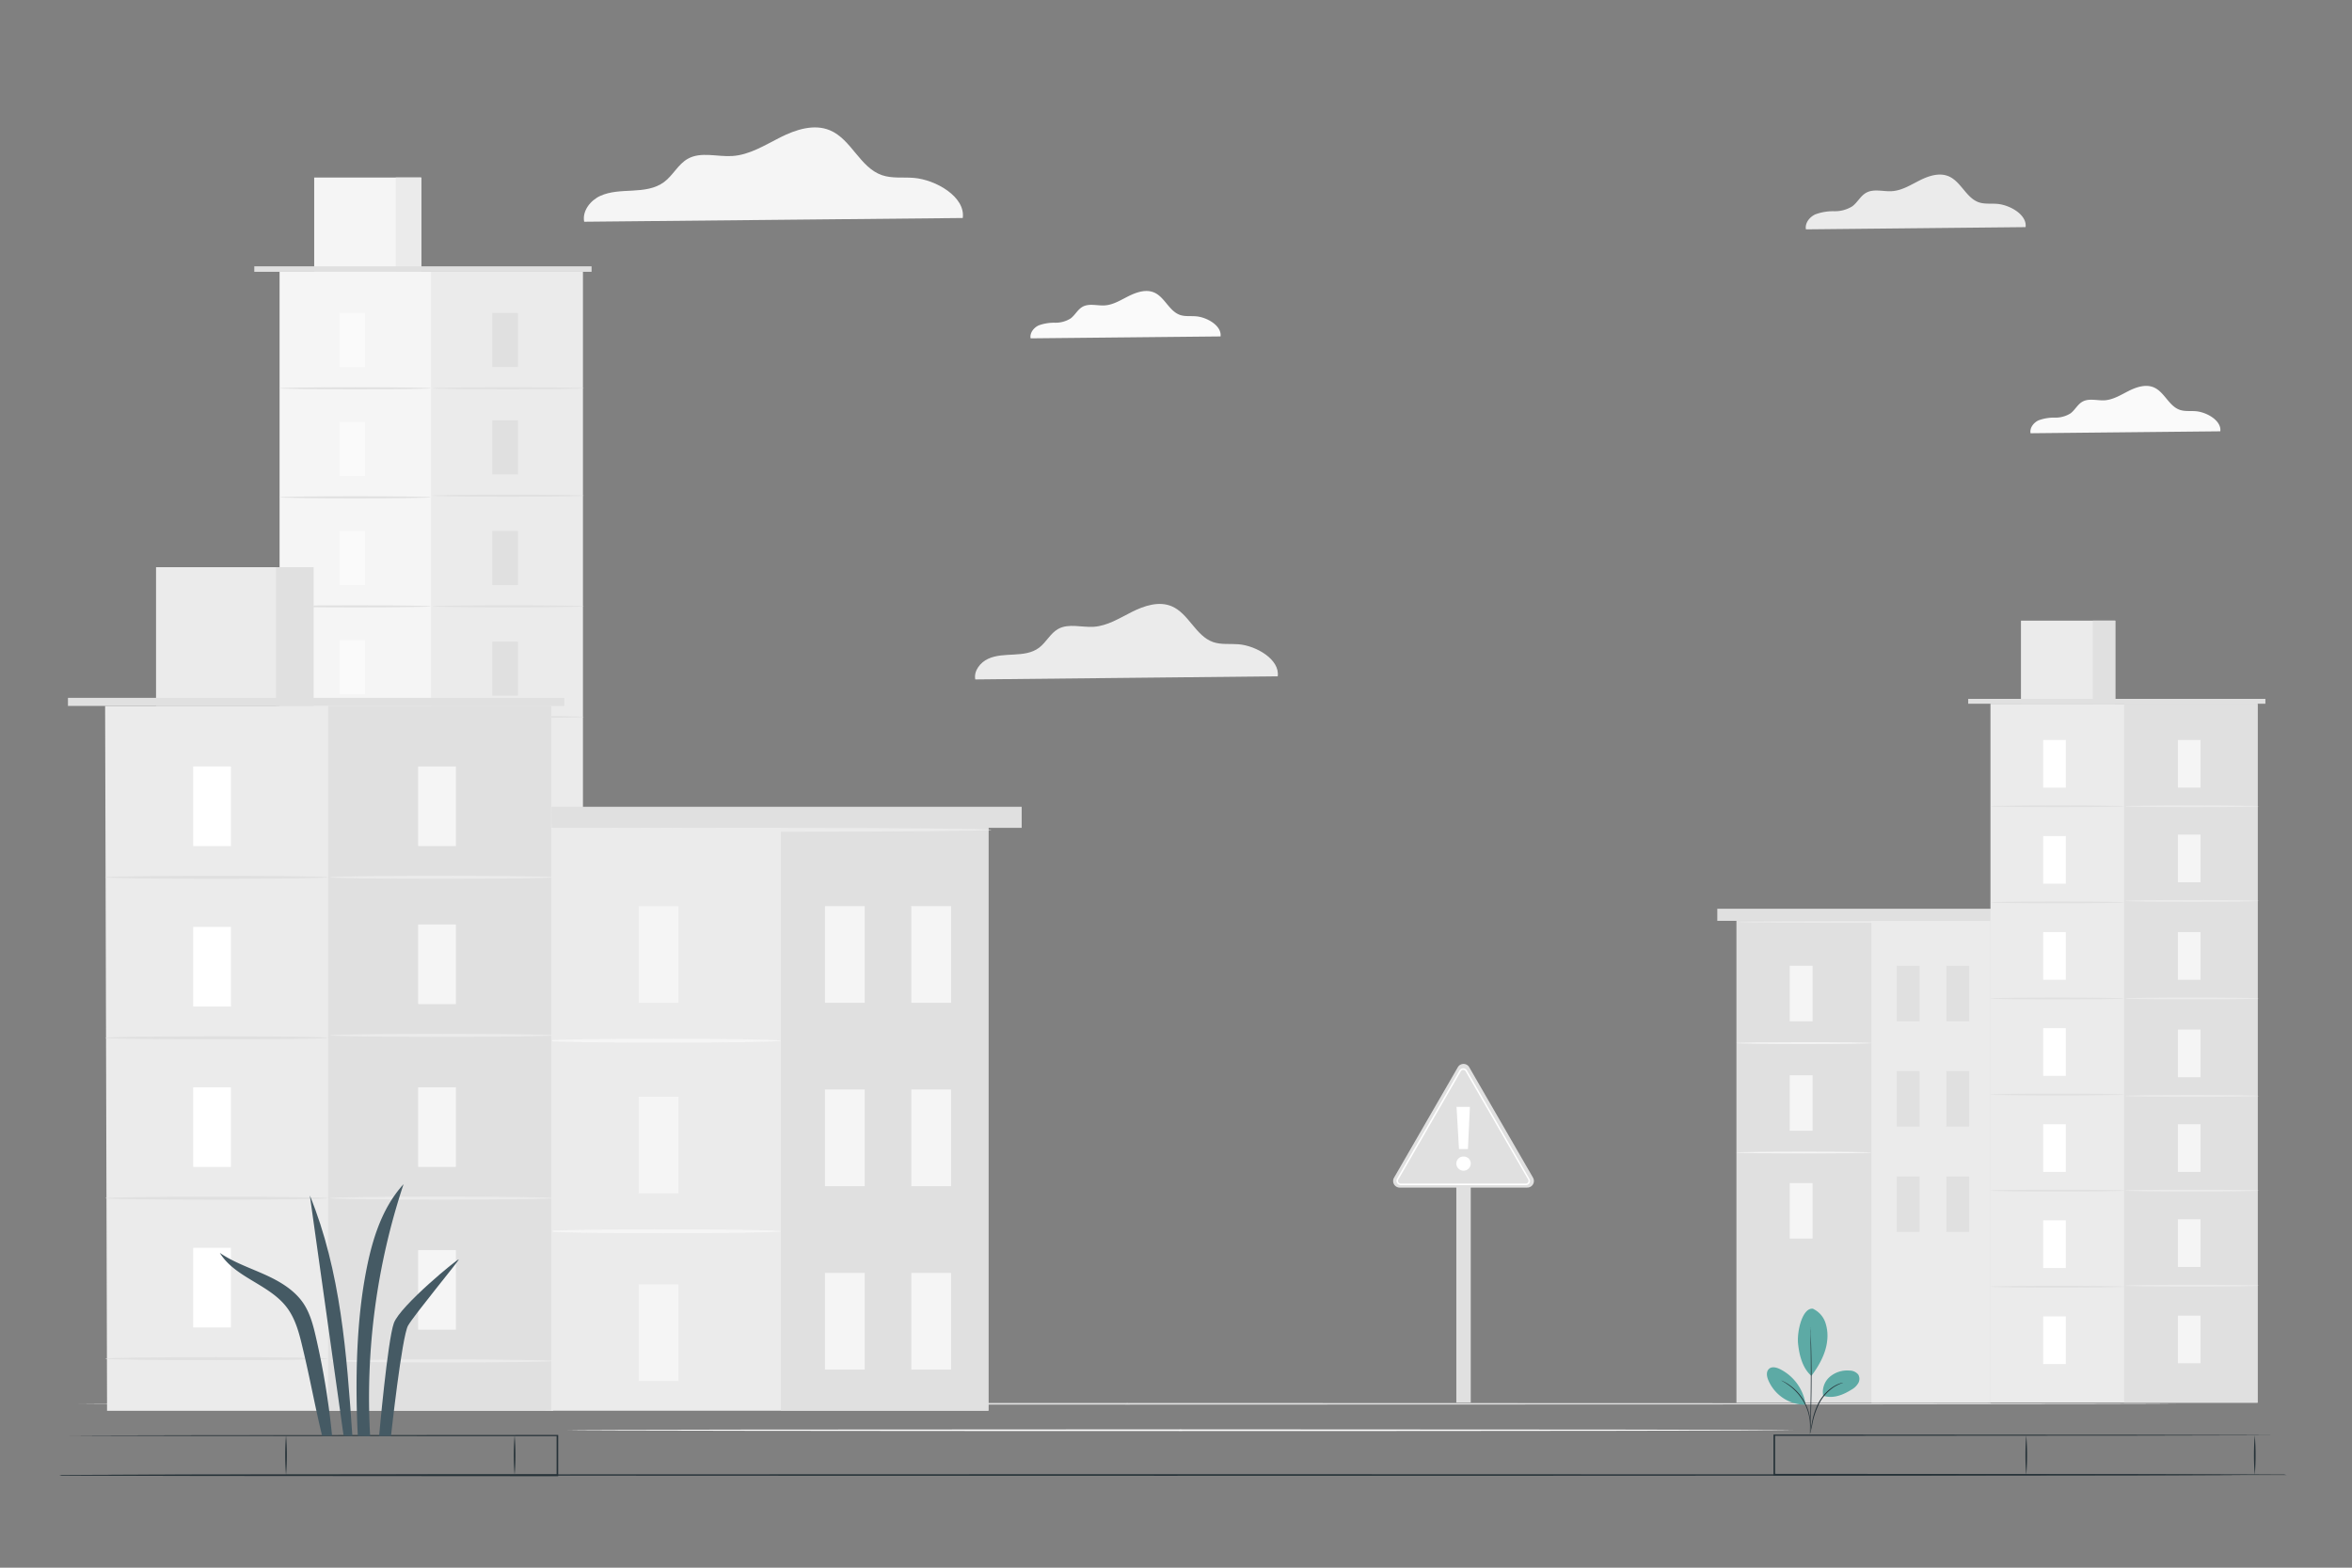 <svg xmlns="http://www.w3.org/2000/svg" viewBox="0 0 750 500"><rect x="0" y="0" width="750" height="500" fill="#808080" stroke="none"/><g id="freepik--background-complete--inject-88"><path d="M693.93,447.73c0,.15-149.74.26-334.42.26s-334.46-.11-334.46-.26,149.71-.26,334.46-.26S693.93,447.59,693.93,447.73Z" style="fill:#e0e0e0"></path><rect x="464.39" y="377.69" width="4.6" height="69.64" style="fill:#e0e0e0"></rect><rect x="553.71" y="293.56" width="81.05" height="153.82" style="fill:#e0e0e0"></rect><rect x="596.75" y="293.56" width="38" height="153.82" style="fill:#ebebeb"></rect><rect x="570.7" y="308.03" width="7.29" height="17.7" style="fill:#f5f5f5"></rect><rect x="570.7" y="377.32" width="7.29" height="17.7" style="fill:#f5f5f5"></rect><path d="M596.75,332.68c0,.16-9.63.28-21.52.28s-21.52-.12-21.52-.28,9.63-.27,21.52-.27S596.75,332.53,596.75,332.68Z" style="fill:#f5f5f5"></path><rect x="570.7" y="342.94" width="7.29" height="17.7" style="fill:#f5f5f5"></rect><path d="M596.75,367.59c0,.15-9.63.28-21.52.28s-21.52-.13-21.52-.28,9.63-.27,21.52-.27S596.75,367.44,596.75,367.59Z" style="fill:#f5f5f5"></path><rect x="604.82" y="308.03" width="7.29" height="17.7" style="fill:#e0e0e0"></rect><rect x="620.63" y="308.03" width="7.29" height="17.7" style="fill:#e0e0e0"></rect><rect x="604.82" y="341.62" width="7.29" height="17.7" style="fill:#e0e0e0"></rect><rect x="620.63" y="341.62" width="7.29" height="17.7" style="fill:#e0e0e0"></rect><rect x="604.82" y="375.22" width="7.29" height="17.7" style="fill:#e0e0e0"></rect><rect x="620.63" y="375.22" width="7.29" height="17.7" style="fill:#e0e0e0"></rect><rect x="547.61" y="289.84" width="93.23" height="3.85" style="fill:#e0e0e0"></rect><path d="M635.32,294.05c0,.16-18.11.28-40.45.28s-40.46-.12-40.46-.28,18.11-.27,40.46-.27S635.32,293.9,635.32,294.05Z" style="fill:#ebebeb"></path><rect x="89.15" y="86.69" width="96.66" height="306.35" style="fill:#f5f5f5"></rect><rect x="137.48" y="86.69" width="48.33" height="305.5" style="fill:#ebebeb"></rect><rect x="100.19" y="56.62" width="34.13" height="30.08" style="fill:#f5f5f5"></rect><rect x="126.19" y="56.62" width="8.14" height="30.08" style="fill:#ebebeb"></rect><polyline points="81.09 86.69 81.09 84.94 188.64 84.94 188.64 86.69" style="fill:#e0e0e0"></polyline><rect x="108.23" y="99.81" width="8.18" height="17.25" style="fill:#fafafa"></rect><path d="M137.48,123.84c0,.18-10.82.32-24.16.32s-24.17-.14-24.17-.32,10.82-.33,24.17-.33S137.48,123.65,137.48,123.84Z" style="fill:#e0e0e0"></path><rect x="156.98" y="99.81" width="8.18" height="17.25" style="fill:#e0e0e0"></rect><path d="M186.23,123.84c0,.18-10.82.32-24.16.32s-24.17-.14-24.17-.32,10.82-.33,24.17-.33S186.23,123.65,186.23,123.84Z" style="fill:#e0e0e0"></path><rect x="156.98" y="134.07" width="8.18" height="17.25" style="fill:#e0e0e0"></rect><path d="M186.23,158.09c0,.18-10.82.33-24.16.33s-24.17-.15-24.17-.33,10.82-.33,24.17-.33S186.23,157.91,186.23,158.09Z" style="fill:#e0e0e0"></path><rect x="156.98" y="169.35" width="8.18" height="17.25" style="fill:#e0e0e0"></rect><path d="M186.23,193.38c0,.18-10.82.33-24.16.33s-24.17-.15-24.17-.33,10.82-.33,24.17-.33S186.23,193.19,186.23,193.38Z" style="fill:#e0e0e0"></path><rect x="156.98" y="204.64" width="8.18" height="17.25" style="fill:#e0e0e0"></rect><path d="M186.23,228.66c0,.18-10.82.33-24.16.33s-24.17-.15-24.17-.33,10.82-.33,24.17-.33S186.23,228.48,186.23,228.66Z" style="fill:#e0e0e0"></path><rect x="156.98" y="238.92" width="8.18" height="17.25" style="fill:#e0e0e0"></rect><path d="M186.23,262.94c0,.18-10.82.33-24.16.33s-24.17-.15-24.17-.33,10.82-.33,24.17-.33S186.23,262.76,186.23,262.94Z" style="fill:#e0e0e0"></path><rect x="156.98" y="273.33" width="8.18" height="17.25" style="fill:#e0e0e0"></rect><rect x="156.98" y="308.2" width="8.18" height="17.25" style="fill:#e0e0e0"></rect><path d="M186.23,297.36c0,.18-10.82.33-24.16.33s-24.17-.15-24.17-.33,10.82-.33,24.17-.33S186.23,297.17,186.23,297.36Z" style="fill:#e0e0e0"></path><rect x="108.23" y="134.59" width="8.18" height="17.25" style="fill:#fafafa"></rect><path d="M137.48,158.61c0,.18-10.82.33-24.16.33s-24.17-.15-24.17-.33,10.82-.33,24.17-.33S137.48,158.43,137.48,158.61Z" style="fill:#e0e0e0"></path><rect x="108.23" y="169.36" width="8.18" height="17.25" style="fill:#fafafa"></rect><path d="M137.48,193.39c0,.18-10.82.33-24.16.33s-24.17-.15-24.17-.33,10.82-.33,24.17-.33S137.48,193.21,137.48,193.39Z" style="fill:#e0e0e0"></path><rect x="108.23" y="204.14" width="8.18" height="17.25" style="fill:#fafafa"></rect><path d="M137.48,228.16c0,.19-10.82.33-24.16.33s-24.17-.14-24.17-.33,10.82-.33,24.17-.33S137.48,228,137.48,228.16Z" style="fill:#e0e0e0"></path><rect x="108.23" y="238.92" width="8.18" height="17.25" style="fill:#fafafa"></rect><path d="M137.48,262.94c0,.18-10.82.33-24.16.33s-24.17-.15-24.17-.33,10.82-.33,24.17-.33S137.48,262.76,137.48,262.94Z" style="fill:#e0e0e0"></path><rect x="108.23" y="273.69" width="8.18" height="17.25" style="fill:#fafafa"></rect><path d="M137.48,297.72c0,.18-10.82.33-24.16.33s-24.17-.15-24.17-.33,10.82-.33,24.17-.33S137.48,297.53,137.48,297.72Z" style="fill:#e0e0e0"></path><rect x="108.23" y="308.47" width="8.18" height="17.25" style="fill:#fafafa"></rect><rect x="174.06" y="263.8" width="141.12" height="186.13" style="fill:#ebebeb"></rect><rect x="249.01" y="263.8" width="66.17" height="186.13" style="fill:#e0e0e0"></rect><rect x="203.65" y="289" width="12.69" height="30.83" style="fill:#f5f5f5"></rect><rect x="203.65" y="409.65" width="12.69" height="30.83" style="fill:#f5f5f5"></rect><path d="M249,331.92c0,.35-16.78.63-37.47.63s-37.48-.28-37.48-.63,16.78-.62,37.48-.62S249,331.58,249,331.92Z" style="fill:#f5f5f5"></path><rect x="203.65" y="349.78" width="12.69" height="30.83" style="fill:#f5f5f5"></rect><path d="M249,392.71c0,.34-16.78.62-37.47.62s-37.48-.28-37.48-.62,16.78-.63,37.48-.63S249,392.36,249,392.71Z" style="fill:#f5f5f5"></path><rect x="263.06" y="289" width="12.69" height="30.83" style="fill:#f5f5f5"></rect><rect x="290.59" y="289" width="12.69" height="30.83" style="fill:#f5f5f5"></rect><rect x="263.06" y="347.49" width="12.69" height="30.83" style="fill:#f5f5f5"></rect><rect x="290.59" y="347.49" width="12.69" height="30.83" style="fill:#f5f5f5"></rect><rect x="263.06" y="405.99" width="12.69" height="30.83" style="fill:#f5f5f5"></rect><rect x="290.59" y="405.99" width="12.69" height="30.83" style="fill:#f5f5f5"></rect><rect x="163.46" y="257.32" width="162.33" height="6.71" style="fill:#e0e0e0"></rect><path d="M316.17,264.66c0,.35-31.54.63-70.44.63s-70.45-.28-70.45-.63,31.53-.62,70.45-.62S316.17,264.32,316.17,264.66Z" style="fill:#ebebeb"></path><polygon points="176.38 449.96 34.14 449.96 33.52 225.15 175.76 225.15 176.38 449.96" style="fill:#ebebeb"></polygon><rect x="104.64" y="225.15" width="71.12" height="224.8" style="fill:#e0e0e0"></rect><rect x="49.76" y="180.9" width="50.23" height="44.26" style="fill:#ebebeb"></rect><rect x="88.02" y="180.9" width="11.97" height="44.26" style="fill:#e0e0e0"></rect><rect x="21.67" y="222.57" width="158.26" height="2.58" style="fill:#e0e0e0"></rect><rect x="61.6" y="244.46" width="12.04" height="25.39" style="fill:#fff"></rect><path d="M104.64,279.81c0,.27-15.92.48-35.56.48s-35.56-.21-35.56-.48,15.92-.49,35.56-.49S104.64,279.54,104.64,279.81Z" style="fill:#e0e0e0"></path><rect x="133.34" y="244.46" width="12.04" height="25.39" style="fill:#f5f5f5"></rect><path d="M176.38,279.81c0,.27-15.92.48-35.56.48s-35.56-.21-35.56-.48,15.92-.49,35.56-.49S176.38,279.54,176.38,279.81Z" style="fill:#ebebeb"></path><rect x="133.34" y="294.86" width="12.04" height="25.39" style="fill:#f5f5f5"></rect><path d="M176.38,330.21c0,.27-15.92.49-35.56.49s-35.56-.22-35.56-.49,15.92-.48,35.56-.48S176.38,329.94,176.38,330.21Z" style="fill:#ebebeb"></path><rect x="133.34" y="346.79" width="12.04" height="25.39" style="fill:#f5f5f5"></rect><path d="M176.38,382.14c0,.27-15.92.48-35.56.48s-35.56-.21-35.56-.48,15.92-.49,35.56-.49S176.38,381.87,176.38,382.14Z" style="fill:#ebebeb"></path><rect x="133.34" y="398.71" width="12.04" height="25.39" style="fill:#f5f5f5"></rect><path d="M176.38,434.06c0,.27-15.92.49-35.56.49s-35.56-.22-35.56-.49,15.92-.48,35.56-.48S176.38,433.8,176.38,434.06Z" style="fill:#ebebeb"></path><rect x="61.6" y="295.63" width="12.04" height="25.39" style="fill:#fff"></rect><path d="M104.64,331c0,.27-15.92.49-35.56.49s-35.56-.22-35.56-.49,15.92-.48,35.56-.48S104.64,330.71,104.64,331Z" style="fill:#e0e0e0"></path><rect x="61.6" y="346.8" width="12.04" height="25.39" style="fill:#fff"></rect><path d="M104.64,382.16c0,.26-15.92.48-35.56.48s-35.56-.22-35.56-.48,15.92-.49,35.56-.49S104.64,381.89,104.64,382.16Z" style="fill:#e0e0e0"></path><rect x="61.6" y="397.98" width="12.04" height="25.39" style="fill:#fff"></rect><path d="M104.64,433.33c0,.27-15.92.48-35.56.48s-35.56-.21-35.56-.48,15.92-.48,35.56-.48S104.64,433.06,104.64,433.33Z" style="fill:#e0e0e0"></path><rect x="634.72" y="224.45" width="85.17" height="222.92" style="fill:#ebebeb"></rect><rect x="677.3" y="224.45" width="42.58" height="222.92" style="fill:#e0e0e0"></rect><rect x="644.44" y="197.95" width="30.07" height="26.5" style="fill:#ebebeb"></rect><rect x="667.35" y="197.95" width="7.17" height="26.5" style="fill:#e0e0e0"></rect><rect x="627.62" y="222.9" width="94.76" height="1.55" style="fill:#e0e0e0"></rect><rect x="651.53" y="236.01" width="7.21" height="15.2" style="fill:#fff"></rect><path d="M677.3,257.17c0,.16-9.53.29-21.29.29s-21.29-.13-21.29-.29,9.53-.29,21.29-.29S677.3,257,677.3,257.17Z" style="fill:#e0e0e0"></path><rect x="694.49" y="236.01" width="7.21" height="15.2" style="fill:#f5f5f5"></rect><path d="M720.26,257.17c0,.16-9.54.29-21.29.29s-21.3-.13-21.3-.29,9.54-.29,21.3-.29S720.26,257,720.26,257.17Z" style="fill:#ebebeb"></path><rect x="694.49" y="266.19" width="7.21" height="15.2" style="fill:#f5f5f5"></rect><path d="M720.26,287.35c0,.16-9.54.29-21.29.29s-21.3-.13-21.3-.29,9.54-.29,21.3-.29S720.26,287.19,720.26,287.35Z" style="fill:#ebebeb"></path><rect x="694.49" y="297.28" width="7.21" height="15.2" style="fill:#f5f5f5"></rect><path d="M720.26,318.44c0,.16-9.54.29-21.29.29s-21.3-.13-21.3-.29,9.54-.29,21.3-.29S720.26,318.28,720.26,318.44Z" style="fill:#ebebeb"></path><rect x="694.49" y="328.37" width="7.21" height="15.2" style="fill:#f5f5f5"></rect><path d="M720.26,349.53c0,.17-9.54.3-21.29.3s-21.3-.13-21.3-.3,9.54-.29,21.3-.29S720.26,349.37,720.26,349.53Z" style="fill:#ebebeb"></path><rect x="694.49" y="358.57" width="7.21" height="15.2" style="fill:#f5f5f5"></rect><path d="M720.26,379.74c0,.16-9.54.29-21.29.29s-21.3-.13-21.3-.29,9.54-.29,21.3-.29S720.26,379.58,720.26,379.74Z" style="fill:#ebebeb"></path><rect x="694.49" y="388.89" width="7.21" height="15.2" style="fill:#f5f5f5"></rect><rect x="694.49" y="419.61" width="7.21" height="15.2" style="fill:#f5f5f5"></rect><path d="M720.26,410.06c0,.16-9.54.29-21.29.29s-21.3-.13-21.3-.29,9.54-.29,21.3-.29S720.26,409.9,720.26,410.06Z" style="fill:#ebebeb"></path><rect x="651.53" y="266.65" width="7.21" height="15.2" style="fill:#fff"></rect><path d="M677.3,287.81c0,.16-9.53.29-21.29.29s-21.29-.13-21.29-.29,9.53-.29,21.29-.29S677.3,287.65,677.3,287.81Z" style="fill:#e0e0e0"></path><rect x="651.53" y="297.29" width="7.21" height="15.2" style="fill:#fff"></rect><path d="M677.3,318.45c0,.17-9.53.3-21.29.3s-21.29-.13-21.29-.3,9.53-.29,21.29-.29S677.3,318.29,677.3,318.45Z" style="fill:#e0e0e0"></path><rect x="651.53" y="327.93" width="7.21" height="15.2" style="fill:#fff"></rect><path d="M677.3,349.1c0,.16-9.53.29-21.29.29s-21.29-.13-21.29-.29,9.53-.29,21.29-.29S677.3,348.94,677.3,349.1Z" style="fill:#e0e0e0"></path><rect x="651.53" y="358.57" width="7.21" height="15.2" style="fill:#fff"></rect><path d="M677.3,379.74c0,.16-9.53.29-21.29.29s-21.29-.13-21.29-.29,9.53-.29,21.29-.29S677.3,379.58,677.3,379.74Z" style="fill:#e0e0e0"></path><rect x="651.53" y="389.21" width="7.21" height="15.2" style="fill:#fff"></rect><path d="M677.3,410.38c0,.16-9.53.29-21.29.29s-21.29-.13-21.29-.29,9.53-.29,21.29-.29S677.3,410.22,677.3,410.38Z" style="fill:#e0e0e0"></path><rect x="651.53" y="419.85" width="7.21" height="15.2" style="fill:#fff"></rect><path d="M466.69,378.78H446.34a2.11,2.11,0,0,1-1.82-3.16L454.69,358l10.18-17.62a2.1,2.1,0,0,1,3.64,0L478.68,358l10.17,17.61a2.11,2.11,0,0,1-1.82,3.16Z" style="fill:#e0e0e0"></path><path d="M486.51,378H446.68a1.38,1.38,0,0,1-1.2-2.07l19.91-34.5a1.37,1.37,0,0,1,1.2-.7h0a1.35,1.35,0,0,1,1.2.7L487.71,376a1.36,1.36,0,0,1,0,1.38A1.38,1.38,0,0,1,486.51,378Zm-19.92-36.77a.87.87,0,0,0-.76.45l-19.92,34.5a.88.88,0,0,0,.77,1.32h39.83a.88.88,0,0,0,.77-1.32l-19.92-34.5a.88.88,0,0,0-.77-.45Z" style="fill:#fff"></path><path d="M464.39,371.11a2.22,2.22,0,0,1,2.31-2.23,2.2,2.2,0,0,1,2.29,2.2,2.3,2.3,0,0,1-4.6,0Zm.07-18.09,4.26,0-.63,13.46-2.85,0Z" style="fill:#fff"></path><path d="M407.44,215.7c.73-5.35-6.83-9.76-12.51-10.22-2.71-.22-5.53.19-8.1-.7-5.56-1.94-7.78-9.13-13.21-11.42-4.06-1.71-8.73-.18-12.67,1.8s-7.82,4.47-12.21,4.75c-3.83.24-8-1.17-11.32.69-2.5,1.4-3.8,4.27-6.1,6s-5.18,2-8,2.16-5.67.18-8.21,1.35-4.64,3.84-4.12,6.59Z" style="fill:#ebebeb"></path><path d="M645.91,72.44c.54-3.89-4.95-7.09-9.08-7.42-2-.16-4,.14-5.87-.51-4-1.41-5.66-6.63-9.6-8.29-2.94-1.24-6.33-.14-9.19,1.3s-5.68,3.25-8.87,3.45c-2.78.18-5.79-.85-8.22.51-1.81,1-2.76,3.09-4.42,4.32a10.55,10.55,0,0,1-5.79,1.57,16.16,16.16,0,0,0-6,1c-1.85.84-3.37,2.79-3,4.78Z" style="fill:#ebebeb"></path><path d="M307,69.53c.92-6.71-8.54-12.22-15.66-12.8-3.39-.27-6.91.25-10.13-.87-7-2.43-9.74-11.43-16.54-14.29-5.08-2.15-10.93-.24-15.85,2.24s-9.8,5.6-15.3,5.95c-4.78.31-10-1.47-14.17.87-3.12,1.74-4.75,5.34-7.63,7.46s-6.48,2.51-10,2.7-7.11.23-10.29,1.68-5.81,4.82-5.15,8.25Z" style="fill:#f5f5f5"></path></g><g id="freepik--Floor--inject-88"><path d="M389.2,107.3c.46-3.37-4.28-6.14-7.85-6.42-1.7-.14-3.47.12-5.08-.44-3.49-1.22-4.88-5.73-8.29-7.17-2.55-1.07-5.48-.11-8,1.13s-4.91,2.81-7.67,3c-2.4.16-5-.73-7.1.44-1.57.87-2.39,2.67-3.83,3.74a9.08,9.08,0,0,1-5,1.35,14.23,14.23,0,0,0-5.16.85c-1.59.73-2.91,2.41-2.58,4.13Z" style="fill:#fafafa"></path><path d="M708,137.56c.46-3.36-4.29-6.13-7.85-6.41-1.71-.14-3.47.12-5.08-.44-3.5-1.22-4.89-5.73-8.3-7.17-2.54-1.07-5.48-.11-7.95,1.13s-4.9,2.8-7.66,3c-2.4.15-5-.74-7.11.44-1.56.87-2.38,2.67-3.82,3.74a9.09,9.09,0,0,1-5,1.35,14.14,14.14,0,0,0-5.15.85c-1.59.72-2.91,2.41-2.58,4.13Z" style="fill:#fafafa"></path><path d="M714.39,470.43c0,.14-153.43.26-342.65.26s-342.68-.12-342.68-.26,153.39-.26,342.68-.26S714.39,470.28,714.39,470.43Z" style="fill:#263238"></path><path d="M18.88,470.43l.81,0,2.39,0,9.19-.05,33.9-.08,112.58-.08-.26.26V457.79l.26.26L65.16,458l-33.89-.08-9.19-.05-2.39,0-.81,0s.27,0,.81,0l2.39,0,9.19-.05,33.89-.08,112.59-.08H178v13.16h-.26l-112.58-.08-33.9-.08-9.19,0-2.39,0Z" style="fill:#263238"></path><path d="M164.1,470.43a76.94,76.94,0,0,1,0-12.64,76.94,76.94,0,0,1,0,12.64Z" style="fill:#263238"></path><path d="M91.21,470.43a76.94,76.94,0,0,1,0-12.64,76.94,76.94,0,0,1,0,12.64Z" style="fill:#263238"></path><path d="M729.12,470.43l-.83,0-2.46,0-9.45,0-34.86.08-115.74.08h-.26V457.53h.26l115.75.08,34.85.08,9.45.05,2.46,0,.83,0-.83,0-2.46,0-9.45.05-34.85.08-115.75.08.26-.26v12.64l-.26-.26,115.74.08,34.86.08,9.45.05,2.46,0Z" style="fill:#263238"></path><path d="M646.13,470.43a76.94,76.94,0,0,1,0-12.64,76.94,76.94,0,0,1,0,12.64Z" style="fill:#263238"></path><path d="M719,470.43a76.94,76.94,0,0,1,0-12.64,76.94,76.94,0,0,1,0,12.64Z" style="fill:#263238"></path><path d="M571.81,456.15c0,.14-87.48.26-195.38.26s-195.4-.12-195.4-.26,87.47-.26,195.4-.26S571.81,456,571.81,456.15Z" style="fill:#fff"></path></g><g id="freepik--Plants--inject-88"><path d="M578.18,417.46a7.55,7.55,0,0,1,3.91,4.43,13.24,13.24,0,0,1,.52,6c-.44,3.89-2.65,7.83-5,10.94-3.28-2.86-4-7.86-4.26-10.41-.35-4,1.46-11.56,4.86-11" style="fill:#5DAAA5"></path><path d="M581.39,445.25a6.43,6.43,0,0,1,2.08-6.12,8.58,8.58,0,0,1,6.3-2,3.6,3.6,0,0,1,2.77,1.25,2.73,2.73,0,0,1,0,2.79,5.57,5.57,0,0,1-2.06,2c-2.84,1.78-5.92,3-9.13,2" style="fill:#5DAAA5"></path><path d="M577.18,457.19a5.06,5.06,0,0,1,.12-.8c.1-.56.24-1.29.4-2.16a22.41,22.41,0,0,1,2.23-6.91,13.89,13.89,0,0,1,5-5.27,10.36,10.36,0,0,1,2-.89c.24-.08.45-.11.58-.15a.54.54,0,0,1,.21,0,15.56,15.56,0,0,0-2.71,1.25,14.21,14.21,0,0,0-4.81,5.23,24.17,24.17,0,0,0-2.29,6.81c-.2.91-.36,1.64-.48,2.15A4.07,4.07,0,0,1,577.18,457.19Z" style="fill:#263238"></path><path d="M577.31,423.31a2,2,0,0,1,0,.35l.06,1c0,.87.09,2.13.14,3.69.1,3.12.18,7.44.16,12.2s-.13,9.08-.26,12.2c-.07,1.56-.13,2.82-.18,3.69,0,.41,0,.74-.07,1a2,2,0,0,1,0,.35,1.35,1.35,0,0,1,0-.35c0-.26,0-.59,0-1,0-.9.05-2.16.09-3.69.07-3.12.16-7.43.18-12.19s0-9.07-.08-12.19c0-1.53,0-2.79-.05-3.7,0-.41,0-.74,0-1A1.35,1.35,0,0,1,577.31,423.31Z" style="fill:#263238"></path><path d="M575.71,447.62a15,15,0,0,0-8.22-11c-1.09-.52-2.53-.87-3.43,0s-.7,2.28-.25,3.42a12.85,12.85,0,0,0,11.83,8" style="fill:#5DAAA5"></path><path d="M568,440.29a3.56,3.56,0,0,1,.7.3,5.64,5.64,0,0,1,.78.42,9.44,9.44,0,0,1,1,.63,14.21,14.21,0,0,1,1.14.86c.41.32.8.7,1.22,1.1a16.68,16.68,0,0,1,2.31,3,16.37,16.37,0,0,1,1.53,3.45,13.72,13.72,0,0,1,.39,1.6,11.63,11.63,0,0,1,.19,1.42c.06.44,0,.84.06,1.18a7.79,7.79,0,0,1,0,.89,4.78,4.78,0,0,1-.08.76c-.07,0,0-1.09-.15-2.81a11.16,11.16,0,0,0-.23-1.39,13.42,13.42,0,0,0-.4-1.57,16.65,16.65,0,0,0-1.52-3.38,17,17,0,0,0-2.26-2.94,14.9,14.9,0,0,0-1.18-1.11,12.88,12.88,0,0,0-1.11-.88C569,440.79,568,440.34,568,440.29Z" style="fill:#263238"></path><path d="M98.8,381.28q5.37,38.31,10.76,76.61l2.8.09C110.57,432,108.67,405.42,98.8,381.28Z" style="fill:#455a64"></path><path d="M128.68,377.69c-7.52,8.24-10.54,19.56-12.44,30.54-2.7,15.58-2.95,34-2.14,49.75l3.93.09A216,216,0,0,1,128.68,377.69Z" style="fill:#455a64"></path><path d="M100.77,426.61c-.86-3.8-1.85-7.66-4-10.89-2.93-4.37-7.7-7.13-12.5-9.28s-9.84-3.87-14.18-6.85c4.84,7.93,15.82,10,21.41,17.46,2.78,3.69,3.94,8.32,5,12.81,2.37,9.79,3.84,18.27,6.21,28.06h3.18A247.38,247.38,0,0,0,100.77,426.61Z" style="fill:#455a64"></path><path d="M120.89,458s2.7-30.42,4.7-36,20.88-21,20.7-20.3-14.17,17.62-16.16,21.07S124.68,458,124.68,458Z" style="fill:#455a64"></path></g></svg>
